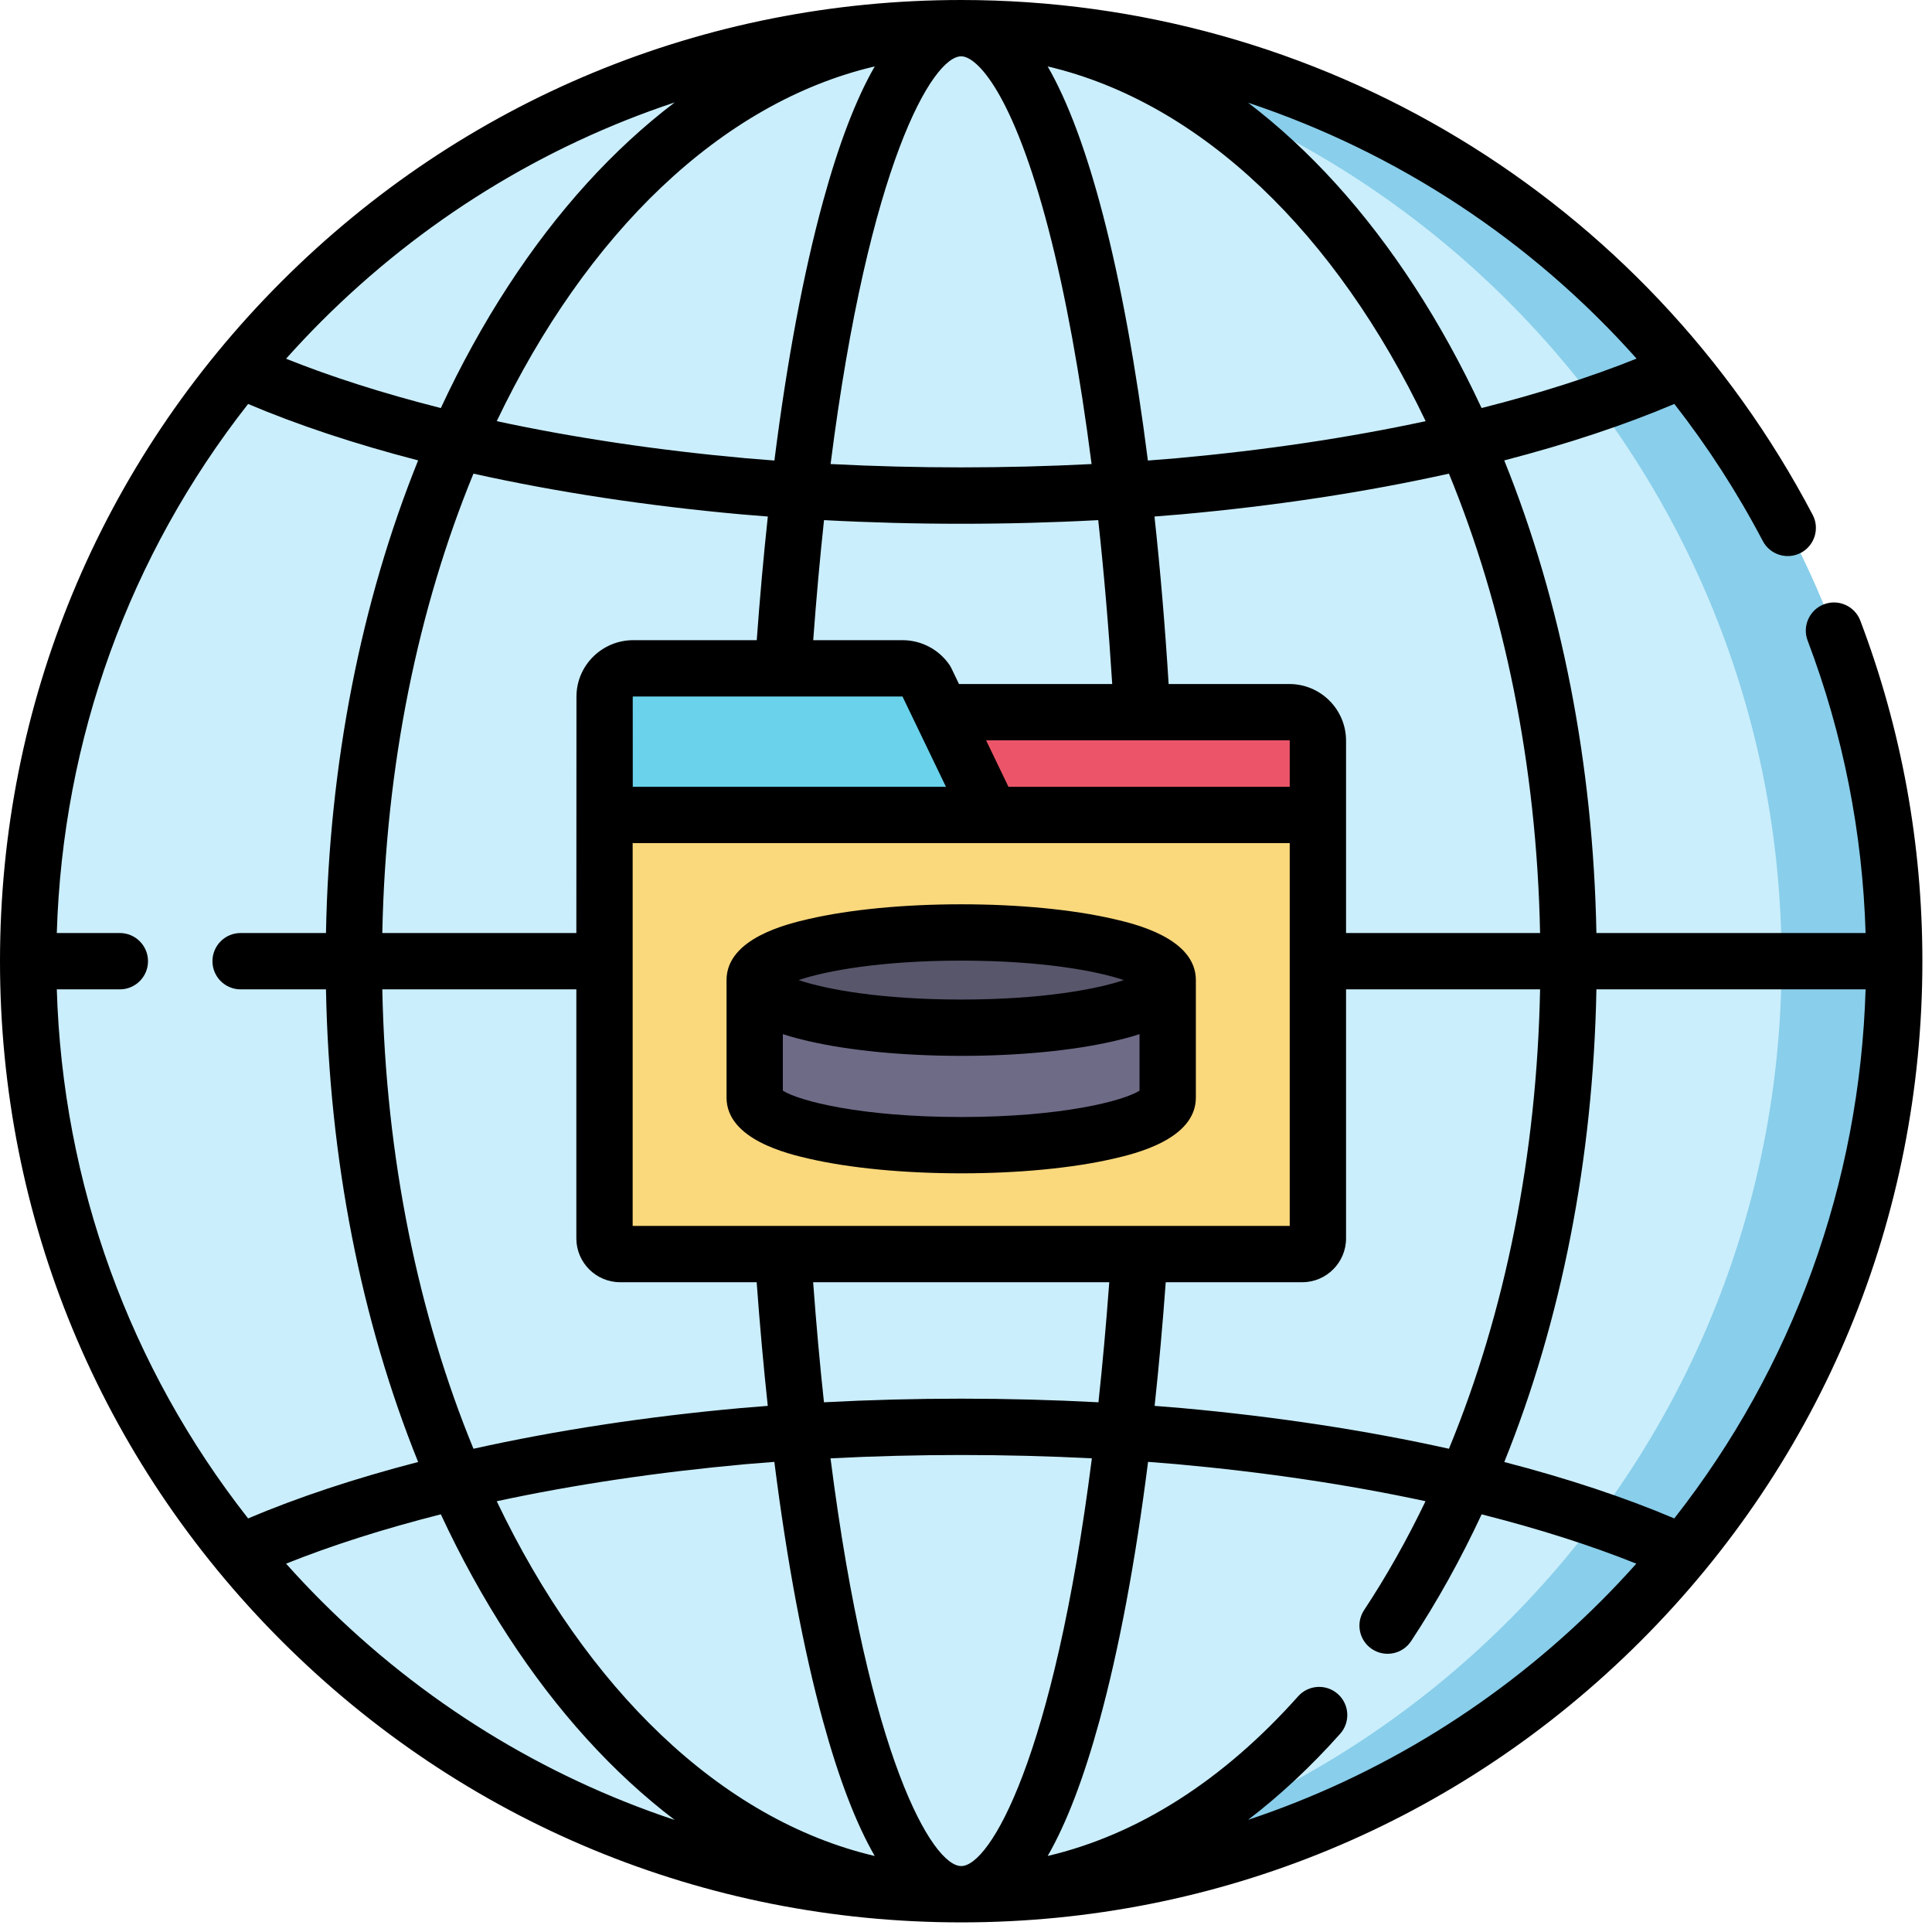 <?xml version="1.0" encoding="UTF-8" standalone="no"?><!DOCTYPE svg PUBLIC "-//W3C//DTD SVG 1.1//EN" "http://www.w3.org/Graphics/SVG/1.1/DTD/svg11.dtd"><svg width="100%" height="100%" viewBox="0 0 134 134" version="1.1" xmlns="http://www.w3.org/2000/svg" xmlns:xlink="http://www.w3.org/1999/xlink" xml:space="preserve" xmlns:serif="http://www.serif.com/" style="fill-rule:evenodd;clip-rule:evenodd;stroke-linejoin:round;stroke-miterlimit:2;"><path d="M66.667,131.38c35.74,0 64.713,-28.973 64.713,-64.713c0,-35.741 -28.973,-64.714 -64.713,-64.714c-35.741,0 -64.714,28.973 -64.714,64.714c0,35.74 28.973,64.713 64.714,64.713Z" style="fill:#caeefc;fill-rule:nonzero;"/><path d="M66.667,1.953c-1.312,0 -2.614,0.044 -3.907,0.121c33.921,2.02 60.807,30.164 60.807,64.593c0,34.428 -26.886,62.572 -60.807,64.593c1.293,0.077 2.595,0.12 3.907,0.12c35.74,0 64.713,-28.973 64.713,-64.713c0,-35.741 -28.973,-64.714 -64.713,-64.714Z" style="fill:#89ceea;fill-rule:nonzero;"/><path d="M90.319,86.979l-47.305,0c-0.6,0 -1.087,-0.486 -1.087,-1.087l0,-29.367l49.479,0l0,29.367c0,0.601 -0.486,1.087 -1.087,1.087Z" style="fill:#fad87c;fill-rule:nonzero;"/><path d="M80.99,67.977l-0,8.147c-0,1.825 -6.413,3.303 -14.323,3.303c-7.91,0 -14.323,-1.479 -14.323,-3.303l-0,-8.147l28.646,0Z" style="fill:#6e6b87;fill-rule:nonzero;"/><path d="M66.667,71.28c7.91,-0 14.323,-1.479 14.323,-3.303c-0,-1.825 -6.413,-3.303 -14.323,-3.303c-7.911,-0 -14.323,1.478 -14.323,3.303c-0,1.824 6.412,3.303 14.323,3.303Z" style="fill:#57566b;fill-rule:nonzero;"/><path d="M91.406,56.525l-49.471,0l-0,-7.129l47.495,0c1.091,0 1.976,0.886 1.976,1.977l0,5.152Z" style="fill:#ec5569;fill-rule:nonzero;"/><path d="M68.717,56.525l-26.782,0l-0,-8.208c-0,-1.084 0.891,-1.962 1.991,-1.962l18.666,-0c0.655,-0 1.268,0.317 1.64,0.848l4.485,9.322Z" style="fill:#6ad2eb;fill-rule:nonzero;"/><path d="M129.028,43.046c-0.383,-1.008 -1.511,-1.516 -2.519,-1.134c-1.009,0.383 -1.516,1.51 -1.134,2.519c2.46,6.491 3.807,13.305 4.019,20.283l-18.67,-0c-0.221,-11.742 -2.434,-22.973 -6.392,-32.781c4.405,-1.144 8.358,-2.457 11.798,-3.917c2.298,2.945 4.356,6.121 6.135,9.507c0.501,0.955 1.681,1.322 2.637,0.821c0.955,-0.502 1.323,-1.683 0.821,-2.637c-11.569,-22.025 -34.198,-35.707 -59.056,-35.707c-17.808,0 -34.549,6.935 -47.141,19.526c-12.591,12.592 -19.526,29.333 -19.526,47.141c0,17.807 6.935,34.548 19.526,47.14c12.592,12.592 29.333,19.526 47.141,19.526c17.807,0 34.548,-6.934 47.14,-19.526c12.592,-12.592 19.526,-29.333 19.526,-47.14c0,-8.134 -1.448,-16.081 -4.305,-23.621Zm-12.903,62.269c-3.437,-1.458 -7.387,-2.77 -11.79,-3.913c3.957,-9.804 6.168,-21.029 6.389,-32.782l18.67,0c-0.409,13.469 -5.041,26.21 -13.269,36.695Zm-49.458,24.112c-1.978,0 -6.411,-7.427 -9.063,-28.279c6.008,-0.309 12.124,-0.309 18.126,-0c-2.652,20.852 -7.085,28.279 -9.063,28.279Zm-62.728,-60.807l4.373,0c1.079,0 1.953,-0.875 1.953,-1.953c-0,-1.079 -0.874,-1.954 -1.953,-1.954l-4.373,0c0.409,-13.469 5.042,-26.21 13.269,-36.695c3.438,1.459 7.389,2.771 11.793,3.914c-3.957,9.809 -6.171,21.039 -6.392,32.781l-5.921,0c-1.079,0 -1.953,0.875 -1.953,1.954c0,1.078 0.874,1.953 1.953,1.953l5.921,0c0.221,11.742 2.435,22.972 6.392,32.781c-4.403,1.143 -8.354,2.455 -11.793,3.914c-8.227,-10.485 -12.86,-23.226 -13.269,-36.695Zm72.566,-53.697c-1.157,-4.44 -2.432,-7.87 -3.84,-10.316c10.693,2.512 20.019,11.631 26.215,24.604c-5.367,1.155 -11.166,2.018 -17.272,2.571c-0.662,0.057 -1.327,0.11 -1.993,0.16c-0.824,-6.489 -1.877,-12.285 -3.11,-17.019Zm-3.78,0.985c1.178,4.522 2.188,10.063 2.985,16.278c-6,0.308 -12.108,0.308 -18.102,-0.001c2.649,-20.851 7.081,-28.279 9.059,-28.279c1.089,0 3.59,2.528 6.058,12.002Zm-28.845,69.118l0,-26.547l45.573,0l0,26.547l-45.573,-0Zm21.73,-30.453l-21.722,-0l-0.003,-6.249c0,-0.015 0.001,0.015 0,-0c0.003,-0.004 0.013,-0.016 0.04,-0.016l18.67,-0l3.015,6.265Zm-21.684,-10.172c-2.175,-0 -3.944,1.757 -3.944,3.916l-0.008,16.396c-0.004,0.051 -0,-0.05 -0,0l-13.458,0c0.231,-11.702 2.519,-22.61 6.322,-31.862c5.745,1.276 11.971,2.227 18.549,2.822c0.621,0.054 1.244,0.105 1.868,0.152c-0.296,2.749 -0.553,5.613 -0.769,8.576l-8.56,-0Zm-3.952,24.219l-0,17.272c-0,1.676 1.364,3.041 3.04,3.041l9.467,-0c0.217,2.962 0.474,5.827 0.77,8.576c-0.625,0.047 -1.249,0.098 -1.871,0.152c-6.571,0.594 -12.795,1.545 -18.542,2.822c-3.803,-9.253 -6.091,-20.16 -6.322,-31.863l13.458,0Zm49.479,-14.047l-19.508,-0l-1.551,-3.224l21.036,0c0.012,0 0.023,0.011 0.023,0.024l0,3.2Zm-22.939,-7.13l-0.523,-1.087c-0.046,-0.095 -0.099,-0.186 -0.159,-0.272c-0.737,-1.054 -1.947,-1.683 -3.24,-1.683l-6.189,-0c0.218,-2.964 0.47,-5.737 0.749,-8.326c3.153,0.168 6.336,0.253 9.515,0.253c3.174,-0 6.353,-0.085 9.504,-0.253c0.396,3.62 0.722,7.429 0.97,11.368l-10.627,-0Zm-9.429,-33.477c-1.361,4.97 -2.498,11.054 -3.374,17.975c-0.662,-0.049 -1.322,-0.102 -1.979,-0.158c-6.113,-0.554 -11.913,-1.418 -17.279,-2.572c6.197,-12.974 15.524,-22.094 26.217,-24.605c-1.304,2.267 -2.495,5.379 -3.585,9.36Zm-5.36,87.586c0.658,-0.057 1.319,-0.11 1.982,-0.159c0.876,6.921 2.014,13.004 3.375,17.973c1.09,3.982 2.281,7.094 3.587,9.362c-10.693,-2.513 -20.019,-11.632 -26.216,-24.605c5.368,-1.155 11.167,-2.018 17.272,-2.571Zm5.423,-4.292c-0.28,-2.59 -0.532,-5.363 -0.75,-8.327l20.538,-0c-0.219,2.964 -0.471,5.737 -0.75,8.327c-6.305,-0.335 -12.728,-0.335 -19.038,-0Zm23.705,-8.327l9.466,-0c1.676,-0 3.04,-1.365 3.04,-3.041l0,-17.272l13.458,0c-0.224,11.475 -2.412,22.397 -6.322,31.863c-5.745,-1.276 -11.971,-2.228 -18.55,-2.823c-0.619,-0.054 -1.24,-0.104 -1.863,-0.151c0.297,-2.749 0.554,-5.614 0.771,-8.576Zm12.506,-24.22l0,-13.34c0,-2.168 -1.763,-3.93 -3.929,-3.93l-8.376,-0c-0.249,-4.02 -0.579,-7.913 -0.982,-11.618c0.629,-0.047 1.256,-0.098 1.881,-0.153c6.571,-0.594 12.795,-1.545 18.542,-2.821c3.803,9.252 6.091,20.159 6.321,31.862l-13.457,0Zm20.151,-39.84c-3.16,1.269 -6.763,2.418 -10.751,3.429c-1.389,-2.983 -2.946,-5.814 -4.669,-8.46c-3.385,-5.201 -7.253,-9.464 -11.525,-12.718c10.352,3.449 19.645,9.554 26.945,17.749Zm-66.713,-17.77c-4.283,3.256 -8.161,7.527 -11.554,12.739c-1.723,2.646 -3.28,5.477 -4.668,8.46c-3.983,-1.01 -7.579,-2.155 -10.734,-3.422c0.789,-0.882 1.603,-1.748 2.447,-2.592c7.005,-7.004 15.375,-12.148 24.509,-15.185Zm-26.956,101.35c3.156,-1.266 6.753,-2.412 10.734,-3.422c1.388,2.983 2.946,5.814 4.669,8.46c3.392,5.212 7.271,9.483 11.553,12.739c-9.134,-3.037 -17.503,-8.18 -24.508,-15.185c-0.844,-0.844 -1.658,-1.71 -2.448,-2.592Zm66.72,17.769c2.221,-1.698 4.358,-3.689 6.389,-5.97c0.718,-0.805 0.647,-2.039 -0.158,-2.757c-0.806,-0.718 -2.041,-0.646 -2.758,0.159c-5.214,5.853 -11.131,9.606 -17.369,11.072c1.305,-2.267 2.496,-5.379 3.586,-9.36c1.361,-4.969 2.499,-11.052 3.376,-17.974c0.66,0.05 1.318,0.102 1.974,0.159c6.11,0.553 11.907,1.416 17.27,2.57c-1.278,2.661 -2.698,5.188 -4.261,7.554c-0.594,0.9 -0.346,2.112 0.554,2.706c0.901,0.594 2.111,0.346 2.706,-0.554c1.812,-2.743 3.445,-5.686 4.893,-8.795c3.98,1.01 7.575,2.155 10.729,3.421c-0.789,0.882 -1.603,1.748 -2.447,2.592c-6.998,6.998 -15.359,12.139 -24.484,15.177Z" style="fill-rule:nonzero;"/><path d="M77.233,63.738c-2.845,-0.656 -6.597,-1.018 -10.566,-1.018c-3.969,0 -7.722,0.362 -10.567,1.018c-1.412,0.326 -5.706,1.316 -5.709,4.236l-0,8.151c-0,2.921 4.297,3.912 5.709,4.238c2.845,0.656 6.598,1.017 10.567,1.017c3.969,0 7.722,-0.361 10.567,-1.017c1.412,-0.326 5.709,-1.317 5.709,-4.238l-0,-8.151c-0.003,-2.92 -4.298,-3.91 -5.71,-4.236Zm-10.566,2.889c5.528,-0 9.368,0.703 11.278,1.35c-1.91,0.647 -5.75,1.35 -11.278,1.35c-5.529,-0 -9.368,-0.703 -11.279,-1.35c1.911,-0.647 5.75,-1.35 11.279,-1.35Zm-0,10.847c-6.957,0 -11.24,-1.113 -12.37,-1.827l-0,-3.921c0.728,0.241 1.389,0.394 1.803,0.49c2.845,0.656 6.597,1.017 10.567,1.017c3.969,-0 7.721,-0.361 10.566,-1.017c0.414,-0.096 1.075,-0.249 1.803,-0.49l0,3.921c-1.129,0.714 -5.413,1.827 -12.369,1.827Z" style="fill-rule:nonzero;"/></svg>